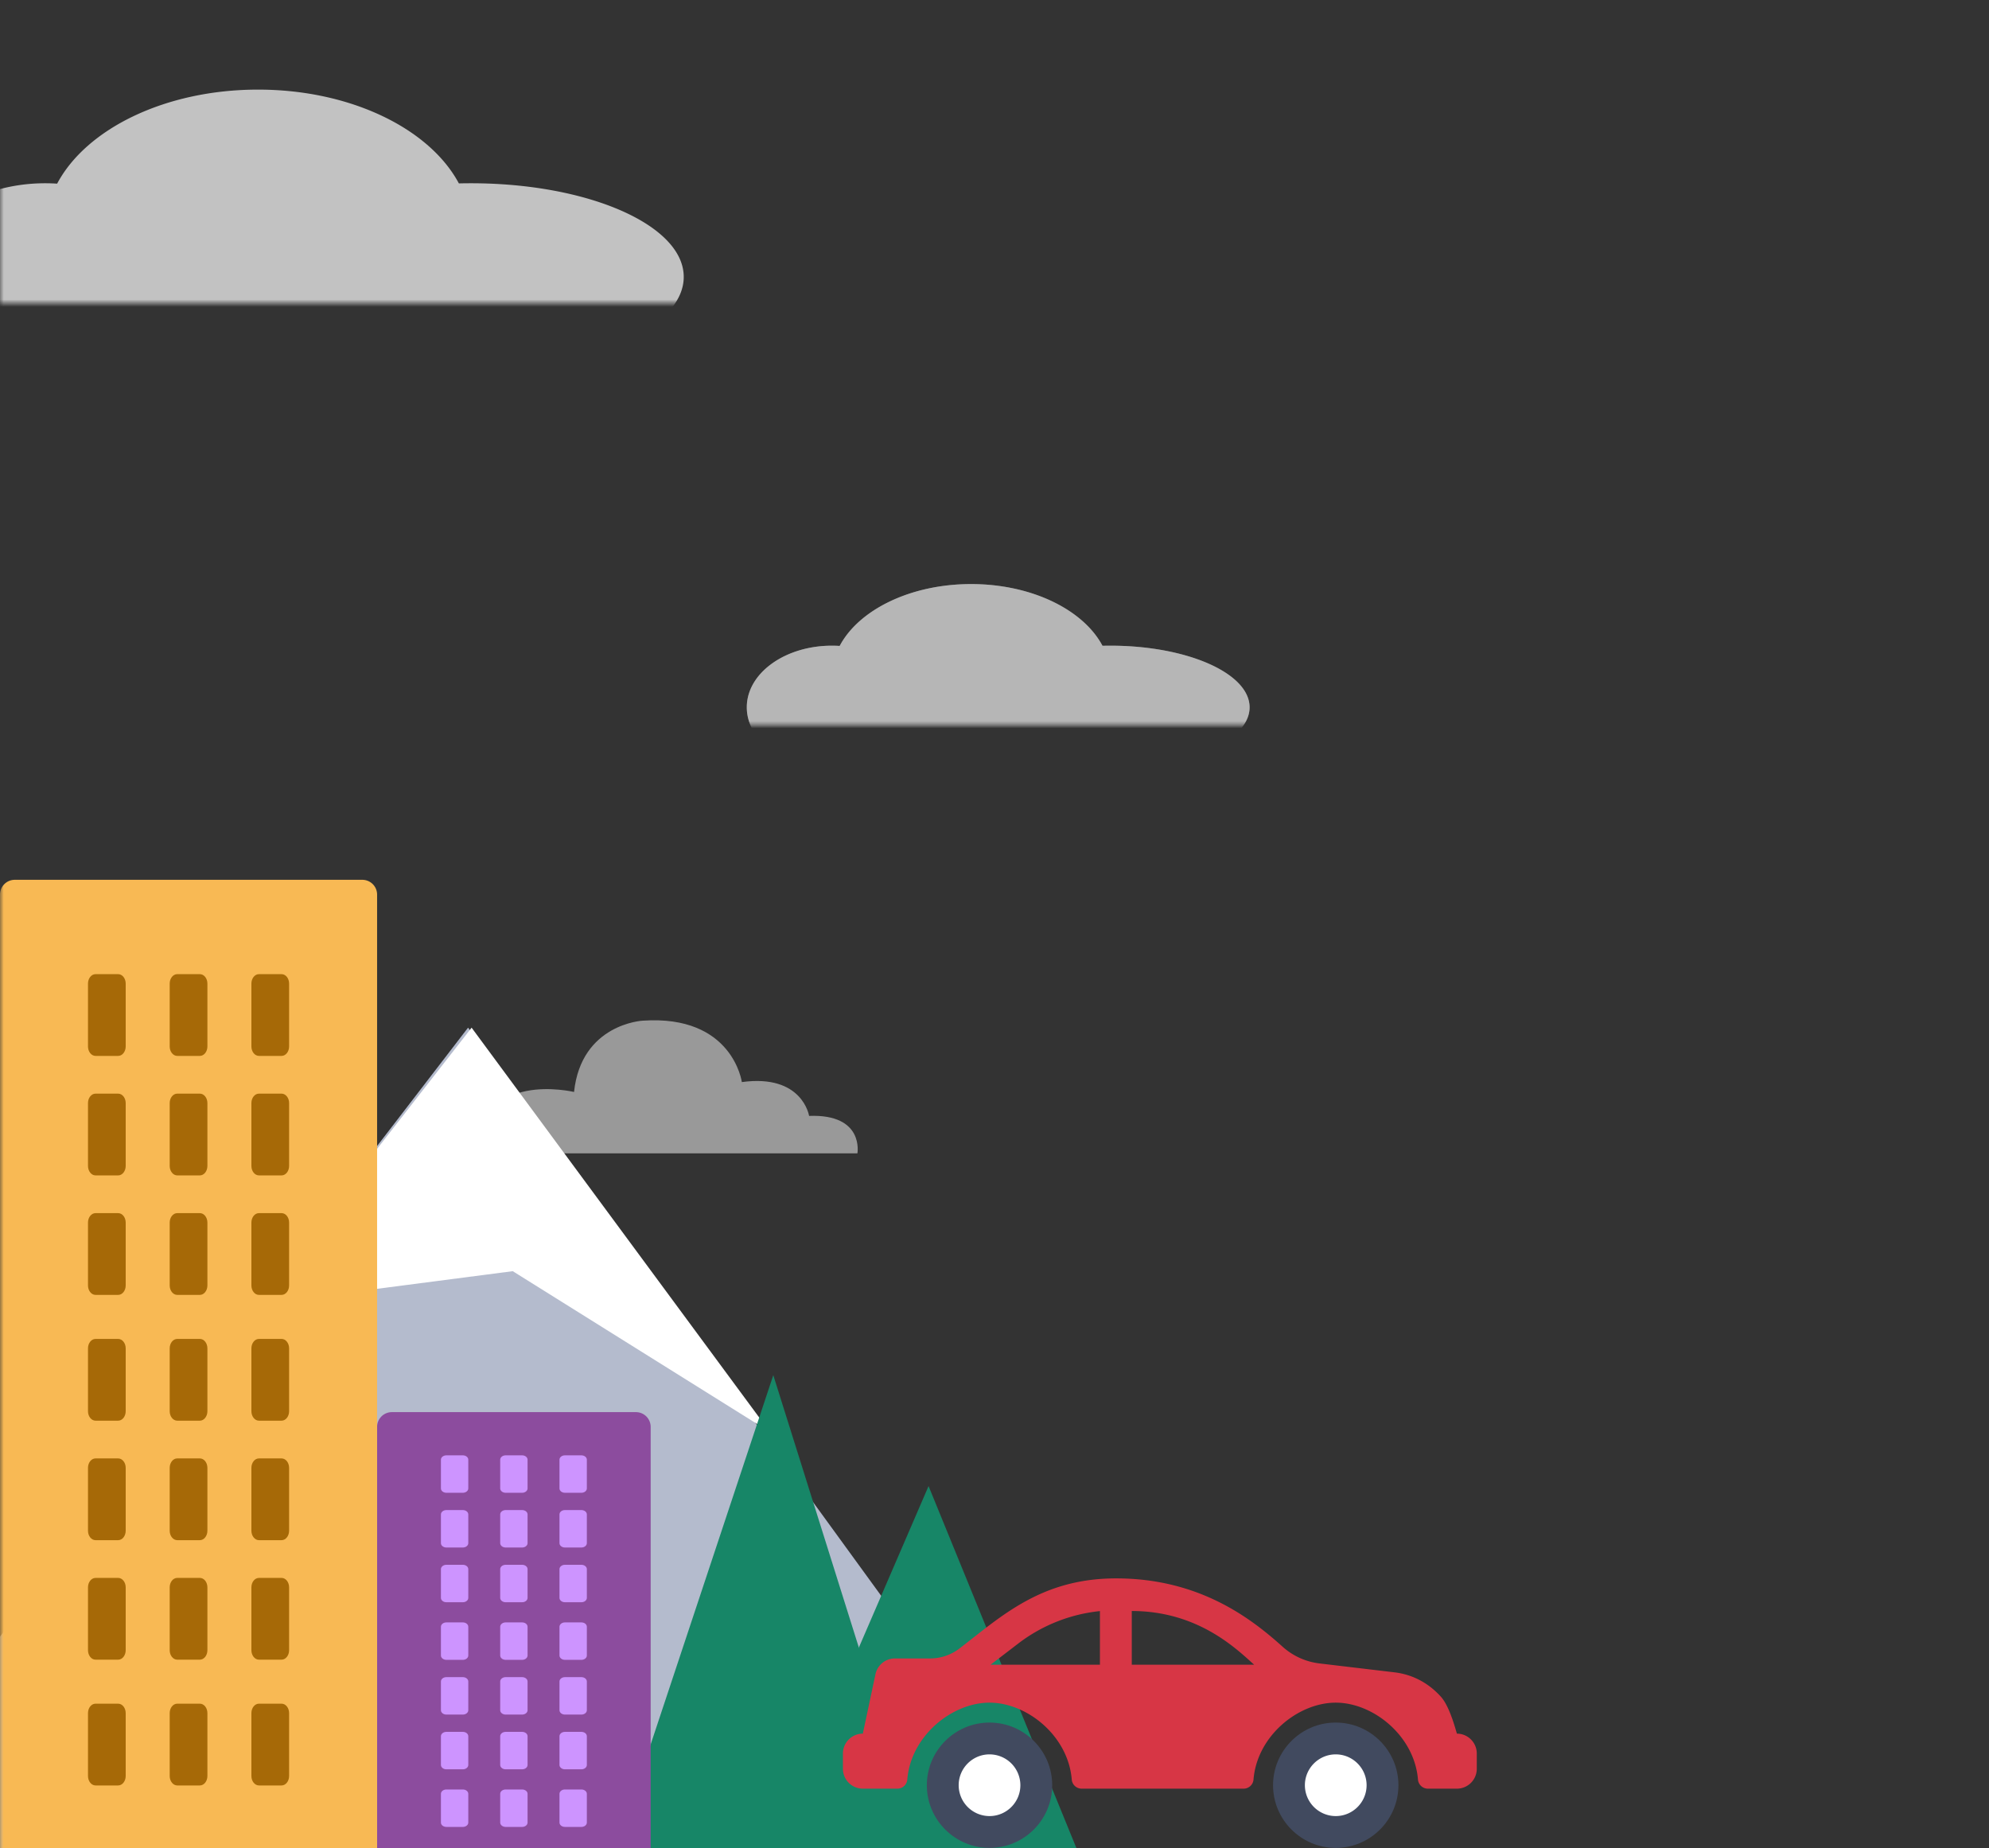 <svg xmlns="http://www.w3.org/2000/svg" xmlns:xlink="http://www.w3.org/1999/xlink" width="269" height="250" viewBox="0 0 269 250">
    <rect x="0" y="0" width="269" height="250" fill="#333333" stroke="none"/>
    <defs>
        <path id="a" d="M0 0h269v251H0z"/>
        <path id="c" d="M0 0h107v38H0z"/>
        <path id="e" d="M0 0h70v25H0z"/>
        <path id="g" d="M0 0h70v25H0z"/>
    </defs>
    <g fill="none" fill-rule="evenodd">
        <mask id="b" fill="#fff">
            <use xlink:href="#a"/>
        </mask>
        <g mask="url(#b)" opacity=".7">
            <g transform="matrix(-1 0 0 1 94 3)">
                <mask id="d" fill="#fff">
                    <use xlink:href="#c"/>
                </mask>
                <path fill="#FFF" d="M59.097 9.12c12.563 0 23.245 5.312 27.174 12.72a24.44 24.44 0 0 1 1.61-.053c9.715 0 17.59 5.67 17.59 12.666S97.596 47.12 87.881 47.12c-4.706 0-8.98-1.33-12.136-3.498-4.7 2.203-10.445 3.498-16.648 3.498-4.697 0-9.13-.742-13.047-2.06-4.521 1.303-9.928 2.06-15.737 2.06-15.897 0-28.784-5.671-28.784-12.667 0-6.995 12.887-12.666 28.784-12.666.546 0 1.089.006 1.627.02C35.883 14.417 46.553 9.12 59.097 9.12z" mask="url(#d)"/>
            </g>
        </g>
        <g fill="#FFF" mask="url(#b)" opacity=".5">
            <path d="M115.959 156s.971-5.348-6.534-5.067c0 0-.883-5.7-9.095-4.574 0 0-1.236-9.148-13.42-8.304 0 0-8.3.422-9.273 9.641 0 0-13.067-3.096-12.626 8.304h50.948z"/>
        </g>
        <g mask="url(#b)">
            <path fill="#939DB7" d="M63.306 139L-22 250h166z"/>
            <path fill="#FFF" d="M63.306 139L-22 250h166z" opacity=".31"/>
            <path fill="#FFF" d="M63.781 139L34.57 176.457l34.776-4.522 34.777 21.749z"/>
        </g>
        <g fill="#178667" mask="url(#b)">
            <path d="M104.583 186L83 251h42z"/>
        </g>
        <g mask="url(#b)">
            <path fill="#8C4C9E" d="M53 191h33a2 2 0 0 1 2 2v58H51v-58a2 2 0 0 1 2-2z"/>
            <path fill="#CD94FF" d="M62.593 242.039c.41 0 .74.262.74.587v3.89c0 .325-.33.588-.74.588h-2.22c-.409 0-.74-.263-.74-.587v-3.89c0-.326.331-.588.74-.588h2.22zm8.017 0c.409 0 .74.262.74.587v3.89c0 .325-.331.588-.74.588h-2.22c-.409 0-.74-.263-.74-.587v-3.89c0-.326.331-.588.74-.588h2.22zm8.017 0c.409 0 .74.262.74.587v3.89c0 .325-.331.588-.74.588h-2.22c-.41 0-.74-.263-.74-.587v-3.89c0-.326.33-.588.74-.588h2.22zm-16.034-7.792c.41 0 .74.262.74.586v3.892c0 .323-.33.587-.74.587h-2.22c-.409 0-.74-.264-.74-.587v-3.892c0-.324.331-.586.74-.586h2.22zm8.017 0c.409 0 .74.262.74.586v3.892c0 .323-.331.587-.74.587h-2.22c-.409 0-.74-.264-.74-.587v-3.892c0-.324.331-.586.74-.586h2.22zm8.017 0c.409 0 .74.262.74.586v3.892c0 .323-.331.587-.74.587h-2.22c-.41 0-.74-.264-.74-.587v-3.892c0-.324.33-.586.74-.586h2.22zm-16.034-7.403c.41 0 .74.263.74.587v3.89c0 .325-.33.588-.74.588h-2.22c-.409 0-.74-.263-.74-.587v-3.89c0-.325.331-.588.74-.588h2.22zm8.017 0c.409 0 .74.263.74.587v3.89c0 .325-.331.588-.74.588h-2.22c-.409 0-.74-.263-.74-.587v-3.89c0-.325.331-.588.74-.588h2.22zm8.017 0c.409 0 .74.263.74.587v3.89c0 .325-.331.588-.74.588h-2.22c-.41 0-.74-.263-.74-.587v-3.89c0-.325.33-.588.74-.588h2.22zm-16.034-7.402c.41 0 .74.262.74.586v3.891c0 .324-.33.587-.74.587h-2.22c-.409 0-.74-.263-.74-.587v-3.89c0-.325.331-.587.74-.587h2.22zm8.017 0c.409 0 .74.262.74.586v3.891c0 .324-.331.587-.74.587h-2.22c-.409 0-.74-.263-.74-.587v-3.89c0-.325.331-.587.74-.587h2.22zm8.017 0c.409 0 .74.262.74.586v3.891c0 .324-.331.587-.74.587h-2.22c-.41 0-.74-.263-.74-.587v-3.89c0-.325.33-.587.74-.587h2.22zm-16.034-7.793c.41 0 .74.263.74.588v3.89c0 .324-.33.587-.74.587h-2.22c-.409 0-.74-.263-.74-.587v-3.89c0-.325.331-.588.74-.588h2.22zm8.017 0c.409 0 .74.263.74.588v3.89c0 .324-.331.587-.74.587h-2.22c-.409 0-.74-.263-.74-.587v-3.89c0-.325.331-.588.74-.588h2.22zm8.017 0c.409 0 .74.263.74.588v3.89c0 .324-.331.587-.74.587h-2.22c-.41 0-.74-.263-.74-.587v-3.89c0-.325.33-.588.74-.588h2.22zm-16.034-7.402c.41 0 .74.263.74.587v3.89c0 .324-.33.588-.74.588h-2.22c-.409 0-.74-.264-.74-.587v-3.891c0-.324.331-.587.74-.587h2.22zm8.017 0c.409 0 .74.263.74.587v3.89c0 .324-.331.588-.74.588h-2.22c-.409 0-.74-.264-.74-.587v-3.891c0-.324.331-.587.74-.587h2.22zm8.017 0c.409 0 .74.263.74.587v3.89c0 .324-.331.588-.74.588h-2.22c-.41 0-.74-.264-.74-.587v-3.891c0-.324.33-.587.74-.587h2.22zm-16.034-7.403c.41 0 .74.263.74.587v3.89c0 .325-.33.588-.74.588h-2.22c-.409 0-.74-.263-.74-.587v-3.89c0-.325.331-.588.74-.588h2.22zm8.017 0c.409 0 .74.263.74.587v3.89c0 .325-.331.588-.74.588h-2.22c-.409 0-.74-.263-.74-.587v-3.89c0-.325.331-.588.74-.588h2.22zm8.017 0c.409 0 .74.263.74.587v3.89c0 .325-.331.588-.74.588h-2.22c-.41 0-.74-.263-.74-.587v-3.89c0-.325.33-.588.74-.588h2.22z"/>
        </g>
        <g fill="#178667" mask="url(#b)">
            <path d="M125.583 201L104 251h42z"/>
        </g>
        <g mask="url(#b)">
            <path fill="#414A5F" d="M133.826 232.988c4.674 0 8.478 3.801 8.478 8.475 0 4.675-3.804 8.478-8.478 8.478-4.674 0-8.477-3.803-8.477-8.478 0-4.674 3.803-8.475 8.477-8.475zm46.824 0c4.674 0 8.479 3.801 8.479 8.475 0 4.675-3.805 8.478-8.479 8.478-4.675 0-8.477-3.803-8.477-8.478 0-4.674 3.802-8.475 8.477-8.475z"/>
            <path fill="#FFF" d="M133.826 237.291a4.177 4.177 0 0 1 4.173 4.173c0 2.3-1.871 4.173-4.173 4.173a4.177 4.177 0 0 1-4.171-4.173c0-2.3 1.87-4.173 4.17-4.173zm46.824 0c2.3 0 4.174 1.873 4.174 4.173s-1.873 4.173-4.174 4.173a4.178 4.178 0 0 1-4.172-4.173c0-2.3 1.873-4.173 4.172-4.173z"/>
            <path fill="#D73645" d="M150.946 213.488c11.264 0 18.253 5.404 22.521 9.244a9.057 9.057 0 0 0 4.99 2.26l10.138 1.203c2.347.278 4.535 1.365 6.275 3.296 1.03 1.144 1.759 3.564 2.166 4.996a2.69 2.69 0 0 1 2.69 2.69v2.06a2.69 2.69 0 0 1-2.69 2.691h-3.924a1.34 1.34 0 0 1-1.34-1.235c-.48-5.91-6.052-10.397-11.122-10.397-5.065 0-10.642 4.483-11.12 10.397a1.344 1.344 0 0 1-1.34 1.235H146.29a1.343 1.343 0 0 1-1.342-1.235c-.479-5.91-6.051-10.397-11.121-10.397-5.066 0-10.642 4.483-11.12 10.397a1.344 1.344 0 0 1-1.341 1.235h-4.674a2.69 2.69 0 0 1-2.691-2.69v-2.06a2.69 2.69 0 0 1 2.691-2.691l1.71-8.041a2.69 2.69 0 0 1 2.632-2.13h4.762a6.508 6.508 0 0 0 3.961-1.345c5.663-4.34 11.04-9.483 21.19-9.483zm-2.186 4.423a21.823 21.823 0 0 0-11.01 4.359l-3.779 2.895h14.789zm4.306-.011v7.265h16.548c-2.387-2.147-7.604-7.265-16.548-7.265z"/>
        </g>
        <g mask="url(#b)">
            <path fill="#F8B954" d="M2 119h47a2 2 0 0 1 2 2v129H0V121a2 2 0 0 1 2-2z"/>
            <path fill="#A66907" d="M15.98 230.435c.564 0 1.02.573 1.02 1.282v8.495c0 .707-.456 1.282-1.02 1.282h-3.06c-.564 0-1.02-.575-1.02-1.282v-8.495c0-.709.456-1.282 1.02-1.282h3.06zm11.05 0c.564 0 1.02.573 1.02 1.282v8.495c0 .707-.456 1.282-1.02 1.282h-3.06c-.564 0-1.02-.575-1.02-1.282v-8.495c0-.709.456-1.282 1.02-1.282h3.06zm11.05 0c.564 0 1.02.573 1.02 1.282v8.495c0 .707-.456 1.282-1.02 1.282h-3.06c-.564 0-1.02-.575-1.02-1.282v-8.495c0-.709.456-1.282 1.02-1.282h3.06zm-22.1-17.013c.564 0 1.02.573 1.02 1.281v8.496c0 .706-.456 1.282-1.02 1.282h-3.06c-.564 0-1.02-.576-1.02-1.282v-8.496c0-.708.456-1.28 1.02-1.28h3.06zm11.05 0c.564 0 1.02.573 1.02 1.281v8.496c0 .706-.456 1.282-1.02 1.282h-3.06c-.564 0-1.02-.576-1.02-1.282v-8.496c0-.708.456-1.28 1.02-1.28h3.06zm11.05 0c.564 0 1.02.573 1.02 1.281v8.496c0 .706-.456 1.282-1.02 1.282h-3.06c-.564 0-1.02-.576-1.02-1.282v-8.496c0-.708.456-1.28 1.02-1.28h3.06zm-22.1-16.162c.564 0 1.02.573 1.02 1.282v8.494c0 .708-.456 1.282-1.02 1.282h-3.06c-.564 0-1.02-.574-1.02-1.282v-8.494c0-.71.456-1.282 1.02-1.282h3.06zm11.05 0c.564 0 1.02.573 1.02 1.282v8.494c0 .708-.456 1.282-1.02 1.282h-3.06c-.564 0-1.02-.574-1.02-1.282v-8.494c0-.71.456-1.282 1.02-1.282h3.06zm11.05 0c.564 0 1.02.573 1.02 1.282v8.494c0 .708-.456 1.282-1.02 1.282h-3.06c-.564 0-1.02-.574-1.02-1.282v-8.494c0-.71.456-1.282 1.02-1.282h3.06zm-22.1-16.163c.564 0 1.02.573 1.02 1.281v8.496c0 .707-.456 1.282-1.02 1.282h-3.06c-.564 0-1.02-.575-1.02-1.282v-8.496c0-.708.456-1.28 1.02-1.28h3.06zm11.05 0c.564 0 1.02.573 1.02 1.281v8.496c0 .707-.456 1.282-1.02 1.282h-3.06c-.564 0-1.02-.575-1.02-1.282v-8.496c0-.708.456-1.28 1.02-1.28h3.06zm11.05 0c.564 0 1.02.573 1.02 1.281v8.496c0 .707-.456 1.282-1.02 1.282h-3.06c-.564 0-1.02-.575-1.02-1.282v-8.496c0-.708.456-1.28 1.02-1.28h3.06zm-22.1-17.013c.564 0 1.02.573 1.02 1.282v8.495c0 .708-.456 1.282-1.02 1.282h-3.06c-.564 0-1.02-.574-1.02-1.282v-8.495c0-.709.456-1.282 1.02-1.282h3.06zm11.05 0c.564 0 1.02.573 1.02 1.282v8.495c0 .708-.456 1.282-1.02 1.282h-3.06c-.564 0-1.02-.574-1.02-1.282v-8.495c0-.709.456-1.282 1.02-1.282h3.06zm11.05 0c.564 0 1.02.573 1.02 1.282v8.495c0 .708-.456 1.282-1.02 1.282h-3.06c-.564 0-1.02-.574-1.02-1.282v-8.495c0-.709.456-1.282 1.02-1.282h3.06zm-22.1-16.162c.564 0 1.02.574 1.02 1.282v8.495c0 .706-.456 1.282-1.02 1.282h-3.06c-.564 0-1.02-.576-1.02-1.282v-8.495c0-.708.456-1.282 1.02-1.282h3.06zm11.05 0c.564 0 1.02.574 1.02 1.282v8.495c0 .706-.456 1.282-1.02 1.282h-3.06c-.564 0-1.02-.576-1.02-1.282v-8.495c0-.708.456-1.282 1.02-1.282h3.06zm11.05 0c.564 0 1.02.574 1.02 1.282v8.495c0 .706-.456 1.282-1.02 1.282h-3.06c-.564 0-1.02-.576-1.02-1.282v-8.495c0-.708.456-1.282 1.02-1.282h3.06zm-22.1-16.162c.564 0 1.02.573 1.02 1.282v8.494c0 .708-.456 1.282-1.02 1.282h-3.06c-.564 0-1.02-.574-1.02-1.282v-8.494c0-.71.456-1.282 1.02-1.282h3.06zm11.05 0c.564 0 1.02.573 1.02 1.282v8.494c0 .708-.456 1.282-1.02 1.282h-3.06c-.564 0-1.02-.574-1.02-1.282v-8.494c0-.71.456-1.282 1.02-1.282h3.06zm11.05 0c.564 0 1.02.573 1.02 1.282v8.494c0 .708-.456 1.282-1.02 1.282h-3.06c-.564 0-1.02-.574-1.02-1.282v-8.494c0-.71.456-1.282 1.02-1.282h3.06z"/>
        </g>
        <g mask="url(#b)" opacity=".757">
            <g opacity=".7" transform="matrix(-1 0 0 1 170 73)">
                <mask id="f" fill="#fff">
                    <use xlink:href="#e"/>
                </mask>
                <path fill="#FFF" d="M38.662 6c8.218 0 15.207 3.495 17.777 8.368a15.74 15.74 0 0 1 1.053-.035c6.356 0 11.508 3.731 11.508 8.334C69 27.269 63.848 31 57.492 31c-3.08 0-5.876-.876-7.941-2.302C46.477 30.148 42.719 31 38.66 31c-3.072 0-5.972-.488-8.534-1.354C27.168 30.502 23.631 31 19.831 31 9.43 31 1 27.269 1 22.667c0-4.603 8.43-8.334 18.83-8.334.358 0 .713.005 1.066.013C23.475 9.485 30.456 6 38.662 6z" mask="url(#f)"/>
            </g>
            <g opacity=".5" transform="matrix(-1 0 0 1 170 73)">
                <mask id="h" fill="#fff">
                    <use xlink:href="#g"/>
                </mask>
                <path fill="#FFF" d="M38.662 6c8.218 0 15.207 3.495 17.777 8.368a15.74 15.74 0 0 1 1.053-.035c6.356 0 11.508 3.731 11.508 8.334C69 27.269 63.848 31 57.492 31c-3.08 0-5.876-.876-7.941-2.302C46.477 30.148 42.719 31 38.66 31c-3.072 0-5.972-.488-8.534-1.354C27.168 30.502 23.631 31 19.831 31 9.43 31 1 27.269 1 22.667c0-4.603 8.43-8.334 18.83-8.334.358 0 .713.005 1.066.013C23.475 9.485 30.456 6 38.662 6z" mask="url(#h)"/>
            </g>
        </g>
    </g>
</svg>

